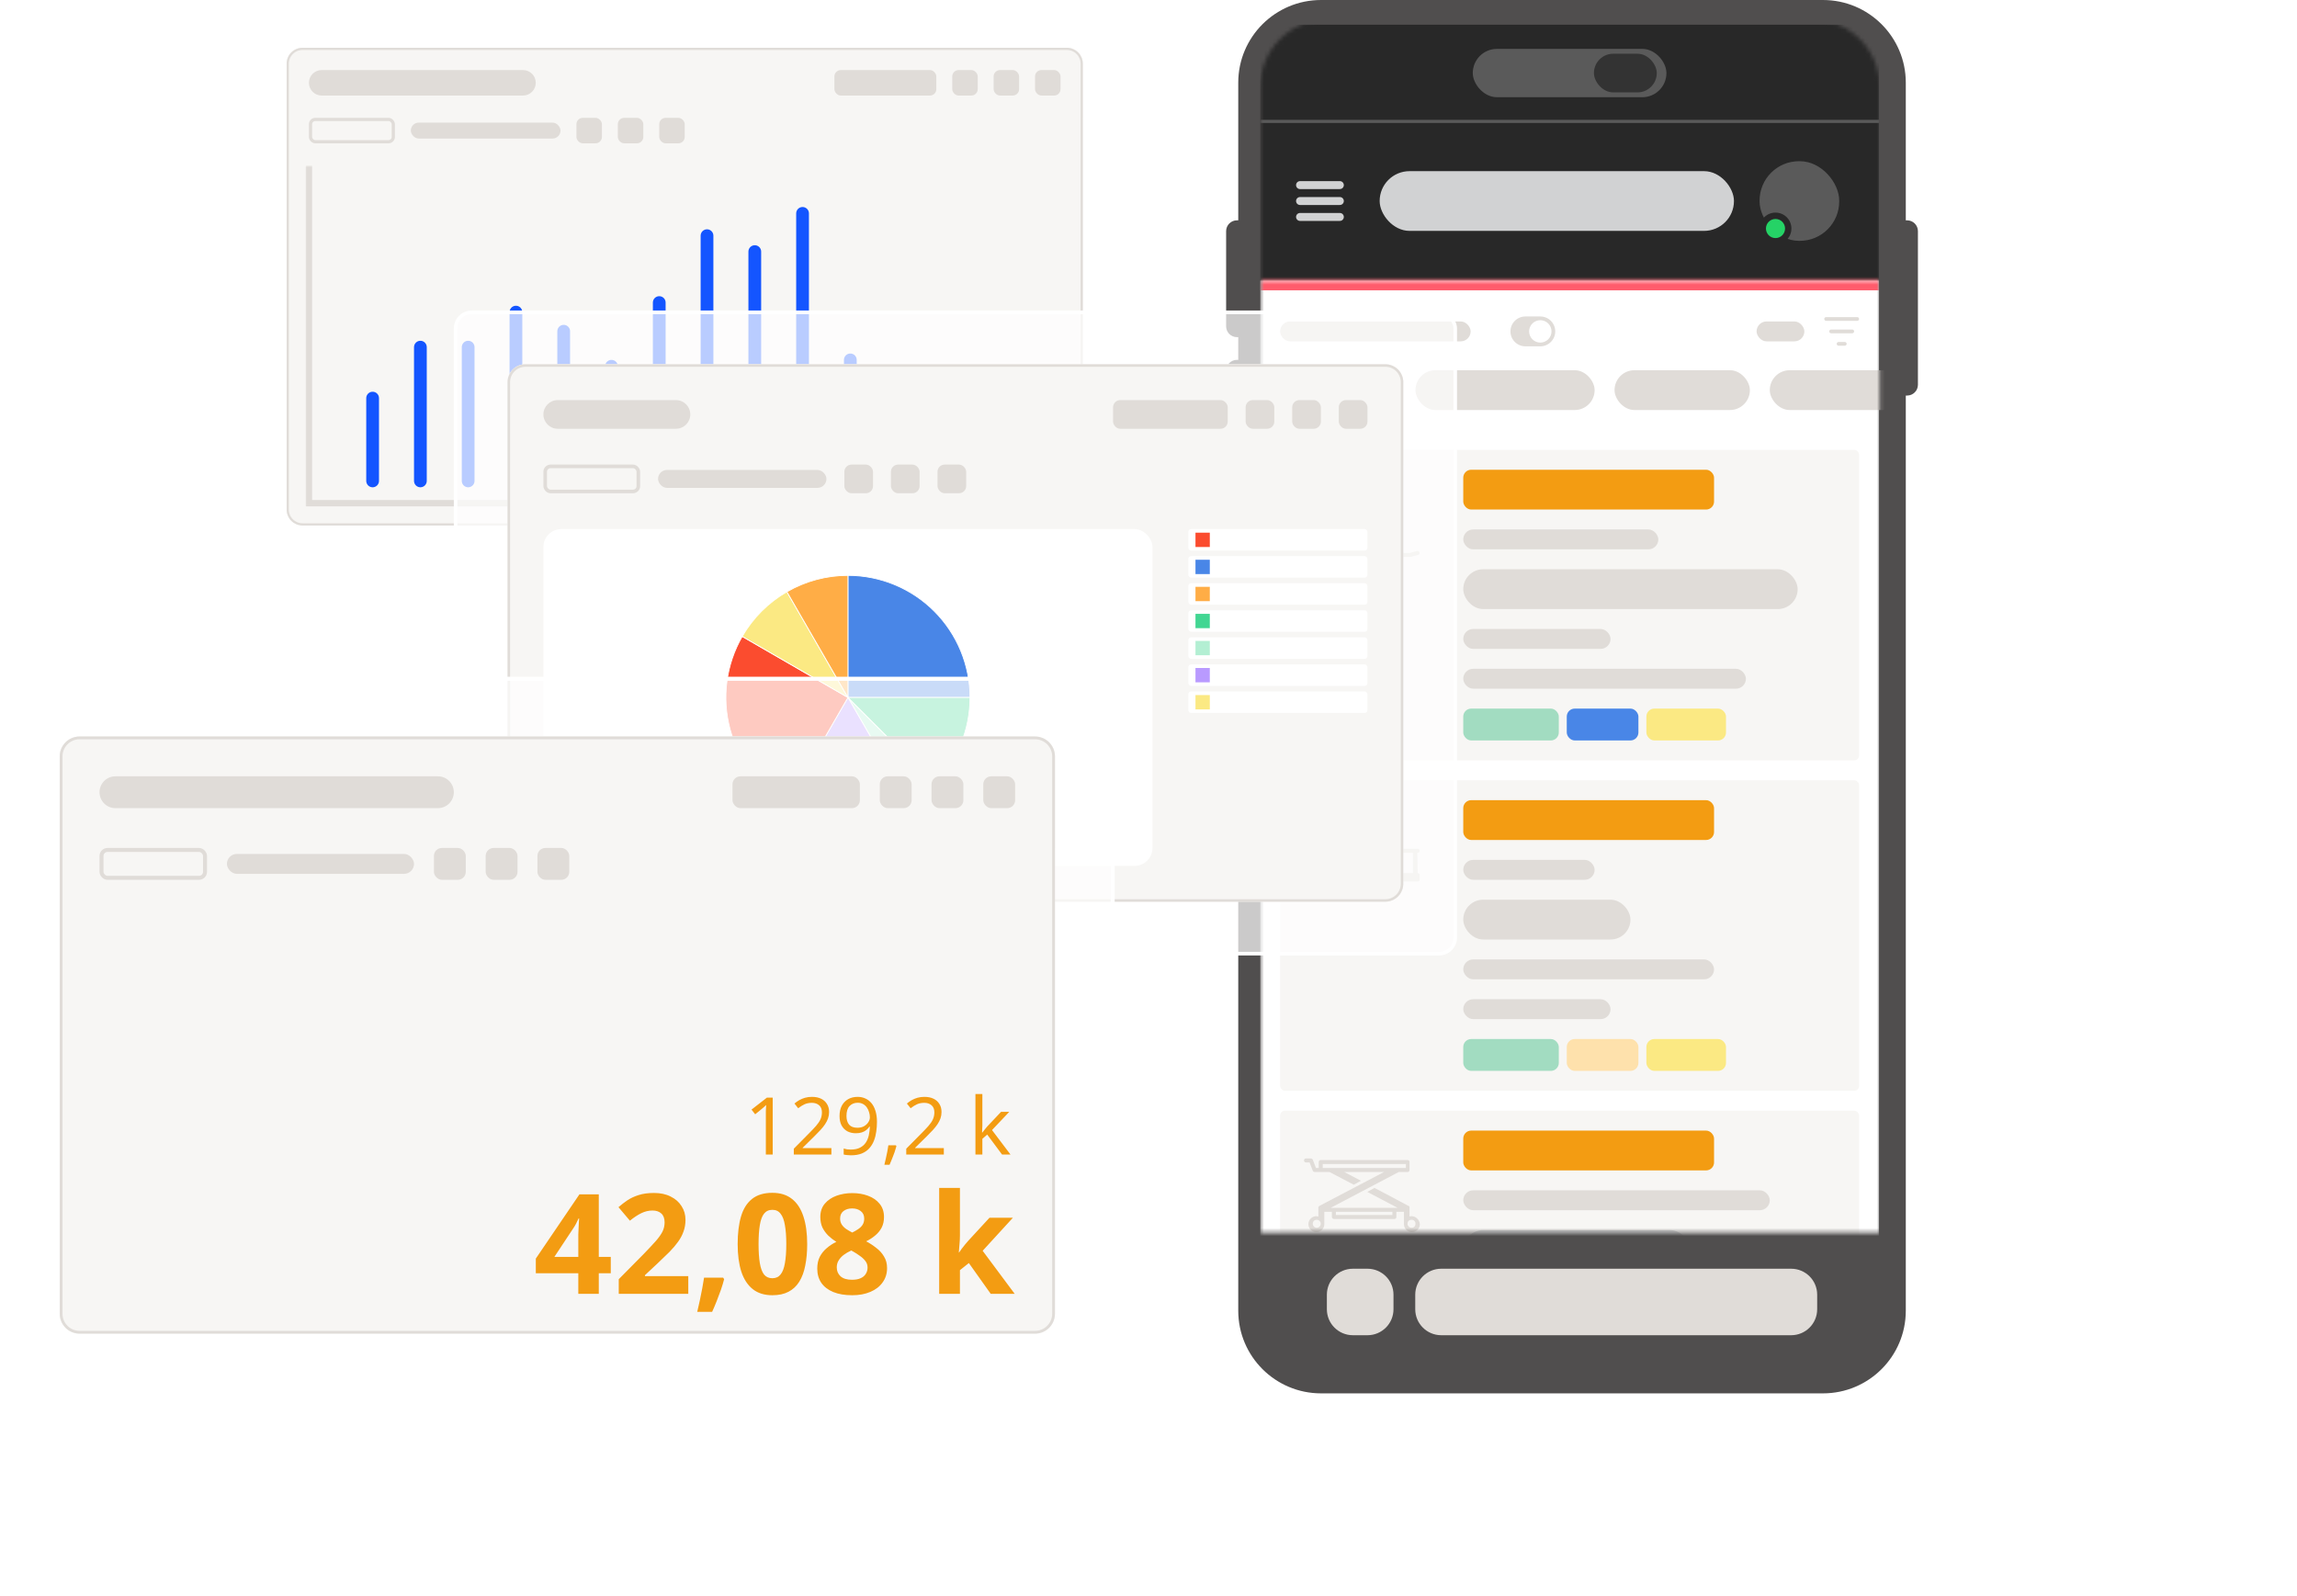 <svg width="577" height="401" viewBox="0 0 577 401" fill="none" xmlns="http://www.w3.org/2000/svg">
<g clip-path="url(#clip0_2095_13153)">
<path d="M479.061 55.345H478.73V20.762C478.73 9.295 469.418 0 457.93 0H331.847C320.359 0 311.046 9.295 311.046 20.762V55.345H310.716C309.216 55.345 308 56.558 308 58.055V81.977C308 83.474 309.216 84.688 310.716 84.688H311.046V90.393H310.716C309.216 90.393 308 91.607 308 93.104V117.026C308 118.523 309.216 119.737 310.716 119.737H311.046V329.238C311.046 340.704 320.359 350 331.847 350H457.929C469.418 350 478.73 340.704 478.73 329.238V99.36H479.06C480.56 99.36 481.776 98.146 481.776 96.649V58.055C481.776 56.558 480.56 55.345 479.06 55.345L479.061 55.345Z" fill="#504E4E"/>
<path d="M343.508 318.691H339.84C336.232 318.691 333.307 321.611 333.307 325.212V328.874C333.307 332.475 336.232 335.395 339.84 335.395H343.508C347.117 335.395 350.041 332.475 350.041 328.874V325.212C350.041 321.611 347.117 318.691 343.508 318.691Z" fill="#E0DCD8"/>
<path d="M449.936 318.691H362.039C358.431 318.691 355.506 321.611 355.506 325.212V328.874C355.506 332.475 358.431 335.395 362.039 335.395H449.936C453.544 335.395 456.469 332.475 456.469 328.874V325.212C456.469 321.611 453.544 318.691 449.936 318.691Z" fill="#E0DCD8"/>
<mask id="mask0_2095_13153" style="mask-type:alpha" maskUnits="userSpaceOnUse" x="316" y="4" width="157" height="306">
<path fill-rule="evenodd" clip-rule="evenodd" d="M333.461 4.895H455.25C464.581 4.895 472.145 12.444 472.145 21.758V309.615H316.566V21.758C316.566 12.444 324.13 4.895 333.461 4.895Z" fill="white"/>
</mask>
<g mask="url(#mask0_2095_13153)">
<rect width="155.434" height="336.971" transform="translate(316.566 6.207)" fill="#282828"/>
<rect x="369.959" y="12.279" width="48.647" height="12.143" rx="6.072" fill="#5A5A5A"/>
<rect x="400.391" y="13.494" width="15.786" height="9.715" rx="4.857" fill="#333333"/>
<mask id="path-7-outside-1_2095_13153" maskUnits="userSpaceOnUse" x="316.566" y="29.494" width="156" height="42" fill="black">
<rect fill="white" x="316.566" y="29.494" width="156" height="42"/>
<path d="M316.566 30.494H472V70.494H316.566V30.494Z"/>
</mask>
<path d="M316.566 30.89H472V30.099H316.566V30.89ZM472 70.099H316.566V70.89H472V70.099Z" fill="#5A5A5A" mask="url(#path-7-outside-1_2095_13153)"/>
<path d="M326.566 46.494H336.566" stroke="#D1D2D3" stroke-width="2" stroke-linecap="round"/>
<path d="M326.566 50.494H336.566" stroke="#D1D2D3" stroke-width="2" stroke-linecap="round"/>
<path d="M326.566 54.494H336.566" stroke="#D1D2D3" stroke-width="2" stroke-linecap="round"/>
<rect x="346.566" y="42.994" width="89" height="15" rx="7.5" fill="#D1D2D3"/>
<rect x="442.198" y="40.692" width="19.605" height="19.605" rx="9.69" fill="#5A5A5A"/>
<rect x="442.198" y="40.692" width="19.605" height="19.605" rx="9.69" stroke="#5A5A5A" stroke-width="0.396"/>
<circle cx="446" cy="57.402" r="4" fill="#282828"/>
<circle cx="2.4" cy="2.4" r="2.4" transform="matrix(1 0 0 -1 443.6 59.803)" fill="#25D366"/>
<mask id="path-16-inside-2_2095_13153" fill="white">
<path d="M316.566 70.494H472V343.178H316.566V70.494Z"/>
</mask>
<path d="M316.566 70.494H472V343.178H316.566V70.494Z" fill="white"/>
<path d="M316.566 72.923H472V68.066H316.566V72.923Z" fill="#FF5C6C" mask="url(#path-16-inside-2_2095_13153)"/>
<rect x="321.566" y="80.744" width="47.856" height="5" rx="2.5" fill="#E0DCD8"/>
<g clip-path="url(#clip1_2095_13153)">
<path d="M383.172 79.494C381.102 79.494 379.422 81.174 379.422 83.244C379.422 85.314 381.102 86.994 383.172 86.994H386.922C388.992 86.994 390.672 85.314 390.672 83.244C390.672 81.174 388.992 79.494 386.922 79.494H383.172ZM386.922 80.432C387.668 80.432 388.383 80.728 388.911 81.255C389.438 81.783 389.734 82.498 389.734 83.244C389.734 83.99 389.438 84.705 388.911 85.233C388.383 85.76 387.668 86.057 386.922 86.057C386.176 86.057 385.461 85.76 384.933 85.233C384.406 84.705 384.109 83.99 384.109 83.244C384.109 82.498 384.406 81.783 384.933 81.255C385.461 80.728 386.176 80.432 386.922 80.432Z" fill="#E0DCD8"/>
</g>
<rect x="441.25" y="80.744" width="12" height="5" rx="2.5" fill="#E0DCD8"/>
<g clip-path="url(#clip2_2095_13153)">
<path d="M458.25 80.119C458.25 79.859 458.459 79.65 458.719 79.65H466.531C466.791 79.65 467 79.859 467 80.119C467 80.379 466.791 80.588 466.531 80.588H458.719C458.459 80.588 458.25 80.379 458.25 80.119ZM459.5 83.244C459.5 82.984 459.709 82.775 459.969 82.775H465.281C465.541 82.775 465.75 82.984 465.75 83.244C465.75 83.504 465.541 83.713 465.281 83.713H459.969C459.709 83.713 459.5 83.504 459.5 83.244ZM463.875 86.369C463.875 86.629 463.666 86.838 463.406 86.838H461.844C461.584 86.838 461.375 86.629 461.375 86.369C461.375 86.109 461.584 85.9 461.844 85.9H463.406C463.666 85.9 463.875 86.109 463.875 86.369Z" fill="#E0DCD8"/>
</g>
<rect x="321.566" y="92.994" width="29" height="10" rx="5" fill="#E0DCD8"/>
<rect x="355.566" y="92.994" width="45" height="10" rx="5" fill="#E0DCD8"/>
<rect x="405.566" y="92.994" width="34" height="10" rx="5" fill="#E0DCD8"/>
<rect x="444.566" y="92.994" width="34" height="10" rx="5" fill="#E0DCD8"/>
<g clip-path="url(#clip3_2095_13153)">
<rect x="321.566" y="112.994" width="145.434" height="78" rx="1.214" fill="#F7F6F4"/>
<path d="M332.366 138.994C332.181 138.994 332.003 139.068 331.871 139.199C331.74 139.33 331.666 139.508 331.666 139.694C331.666 139.88 331.74 140.058 331.871 140.189C332.003 140.32 332.181 140.394 332.366 140.394C332.552 140.394 332.73 140.32 332.861 140.189C332.993 140.058 333.066 139.88 333.066 139.694C333.066 139.508 332.993 139.33 332.861 139.199C332.73 139.068 332.552 138.994 332.366 138.994ZM344.066 138.494C343.881 138.494 343.703 138.568 343.571 138.699C343.44 138.83 343.366 139.008 343.366 139.194C343.366 139.38 343.44 139.558 343.571 139.689C343.703 139.82 343.881 139.894 344.066 139.894C344.252 139.894 344.43 139.82 344.561 139.689C344.693 139.558 344.766 139.38 344.766 139.194C344.766 139.008 344.693 138.83 344.561 138.699C344.43 138.568 344.252 138.494 344.066 138.494ZM356.566 138.794C356.466 138.494 356.266 138.394 355.966 138.394L354.166 138.894H348.066V133.194V126.794C348.066 126.494 347.866 126.294 347.566 126.294H345.666H344.066C343.766 126.294 343.566 126.494 343.566 126.794V129.994C343.566 130.294 343.766 130.494 344.066 130.494H345.266V134.994C344.866 134.894 344.466 134.794 344.066 134.794C343.966 134.794 343.966 134.794 343.866 134.794L343.466 133.294L341.866 127.294C341.666 126.594 340.866 125.994 340.166 125.994H331.666C331.366 125.994 331.166 126.194 331.166 126.494C331.166 126.794 331.366 126.994 331.666 126.994H332.066L331.866 127.794C331.666 128.694 331.566 130.294 331.566 131.394V133.694H331.066C329.166 133.694 327.566 135.094 327.566 136.794V139.394C327.566 139.694 327.766 139.894 328.066 139.894H329.566C329.666 141.294 330.866 142.394 332.366 142.394C333.866 142.394 334.966 141.294 335.166 139.894H336.966H340.266H340.966C341.366 141.294 342.566 142.394 344.166 142.394C345.766 142.394 347.066 141.294 347.366 139.894H347.666H354.266H354.366L356.166 139.394C356.466 139.394 356.666 139.094 356.566 138.794ZM337.166 138.994L336.566 137.994H337.866H339.866C339.766 138.294 339.666 138.694 339.666 138.994H337.166ZM344.566 129.494V127.294H345.266V129.494H344.566ZM332.566 131.394C332.566 130.294 332.666 128.794 332.866 127.994L333.066 126.894H340.066C340.366 126.894 340.766 127.194 340.866 127.494L342.066 131.894L341.466 132.094L341.366 131.694H341.466C341.766 131.594 341.866 131.394 341.866 131.094C341.766 130.794 341.566 130.694 341.266 130.694L340.166 130.994C339.866 131.094 339.766 131.294 339.766 131.594C339.866 131.794 340.066 131.994 340.266 131.994H340.366H340.466L340.566 132.394L339.966 132.594C339.866 132.594 339.766 132.694 339.666 132.794C339.566 132.894 339.566 133.094 339.666 133.194L339.966 134.294C339.966 134.394 340.066 134.394 340.066 134.394L340.166 134.494L341.966 135.294C341.366 135.694 340.766 136.194 340.366 136.794H338.466V134.194C338.466 133.894 338.266 133.694 337.966 133.694C336.866 133.694 336.766 133.194 336.666 132.394C336.566 131.894 336.466 131.394 336.066 130.994C335.866 130.794 335.566 130.794 335.366 130.994C335.166 131.194 335.166 131.494 335.366 131.694C335.466 131.794 335.566 132.194 335.566 132.494C335.566 132.794 335.666 133.194 335.866 133.594H334.066H332.566V131.394ZM332.366 141.494C331.366 141.494 330.566 140.694 330.566 139.694C330.566 138.694 331.366 137.894 332.366 137.894C333.366 137.894 334.166 138.694 334.166 139.694C334.166 140.694 333.366 141.494 332.366 141.494ZM334.966 138.994C334.666 137.794 333.566 136.994 332.266 136.994C330.966 136.994 329.966 137.894 329.566 138.994H328.566V136.894C328.566 135.694 329.666 134.794 331.066 134.794H333.766L336.066 139.094H334.966V138.994ZM344.066 141.494C342.866 141.494 341.866 140.594 341.766 139.394V139.294V139.194C341.766 137.894 342.766 136.894 344.066 136.894C344.166 136.894 344.366 136.894 344.466 136.894C344.566 136.894 344.566 136.894 344.666 136.894C344.766 136.894 344.766 136.894 344.866 136.994C344.966 136.994 345.066 137.094 345.066 137.094H345.166C345.266 137.094 345.366 137.194 345.466 137.294C346.066 137.694 346.366 138.394 346.366 139.094C346.366 140.494 345.366 141.494 344.066 141.494ZM331.166 135.294C330.966 135.094 330.666 135.094 330.466 135.294C330.266 135.494 330.266 135.794 330.466 135.994L331.066 136.594C331.166 136.694 331.266 136.694 331.466 136.694C331.666 136.694 331.766 136.694 331.866 136.594C332.066 136.394 332.066 136.094 331.866 135.894L331.166 135.294ZM332.766 135.294C332.566 135.094 332.266 135.094 332.066 135.294C331.866 135.494 331.866 135.794 332.066 135.994L332.666 136.594C332.766 136.694 332.866 136.694 333.066 136.694C333.266 136.694 333.366 136.694 333.466 136.594C333.666 136.394 333.666 136.094 333.466 135.894L332.766 135.294Z" fill="#E0DCD8"/>
<rect x="367.566" y="117.994" width="63" height="10" rx="2" fill="#F39C12"/>
<rect x="367.566" y="132.994" width="49" height="5" rx="2.5" fill="#E0DCD8"/>
<rect x="367.566" y="142.994" width="84" height="10" rx="5" fill="#E0DCD8"/>
<rect x="367.566" y="157.994" width="37" height="5" rx="2.5" fill="#E0DCD8"/>
<rect x="367.566" y="167.994" width="71" height="5" rx="2.5" fill="#E0DCD8"/>
<rect x="367.566" y="177.994" width="24" height="8" rx="2" fill="#A2DCC1"/>
<rect x="393.566" y="177.994" width="18" height="8" rx="2" fill="#4986E7"/>
<rect x="413.566" y="177.994" width="20" height="8" rx="2" fill="#FBE983"/>
<rect x="321.566" y="195.994" width="145.434" height="78" rx="1.214" fill="#F7F6F4"/>
<path d="M356.116 219.313L356.016 214.213H356.116C356.416 214.213 356.616 214.013 356.616 213.713C356.616 213.413 356.416 213.213 356.116 213.213H352.116V212.313C352.116 212.013 351.916 211.813 351.616 211.813H349.816C349.516 211.813 349.316 212.013 349.316 212.313V215.113C349.316 215.413 349.516 215.613 349.816 215.613H350.216V218.213H348.716L346.316 209.713C346.216 209.213 345.616 208.913 345.116 209.013C345.016 209.013 345.016 209.013 344.916 209.113C344.816 209.213 344.716 209.213 344.716 209.313L343.016 210.713C342.916 210.713 342.816 210.613 342.716 210.613L328.716 209.513C328.316 209.513 327.916 209.713 327.716 210.013C327.516 210.313 327.516 210.713 327.716 211.013L329.516 214.313L328.116 216.613C328.016 216.813 328.016 217.013 328.116 217.113C328.216 217.213 328.416 217.313 328.516 217.313C328.516 217.313 328.516 217.313 328.616 217.313L334.316 216.713L336.316 216.813V217.413H334.416C334.316 217.413 334.216 217.413 334.216 217.513L330.216 219.613C329.016 219.713 328.016 220.713 328.016 221.913C328.016 223.213 329.016 224.213 330.316 224.213C331.616 224.213 332.616 223.213 332.616 221.913V221.813L334.416 221.313L337.516 222.313C337.616 222.313 337.616 222.313 337.716 222.313H338.416C338.616 223.313 339.616 224.113 340.716 224.113C342.016 224.113 343.016 223.113 343.016 221.813C343.016 220.713 342.216 219.813 341.216 219.513V217.813C341.216 217.513 341.016 217.313 340.716 217.313H339.216V216.913L340.116 217.013C340.316 217.013 340.416 216.913 340.516 216.813L342.216 213.913C342.316 213.713 342.316 213.613 342.216 213.413C342.116 213.213 341.916 213.113 341.816 213.113H334.216H333.716L335.816 212.013L342.516 212.513C342.916 212.513 343.216 212.313 343.416 212.113L345.016 212.213L347.616 221.913C347.716 222.313 348.116 222.613 348.616 222.613C348.716 222.613 348.816 222.613 348.916 222.613C349.416 222.513 349.716 222.013 349.616 221.413H350.716H356.116C356.416 221.413 356.616 221.213 356.616 220.913V219.713C356.616 219.513 356.316 219.313 356.116 219.313ZM330.416 223.213C329.716 223.213 329.116 222.613 329.116 221.913C329.116 221.213 329.616 220.613 330.416 220.613C330.616 220.613 330.716 220.613 330.916 220.713C331.016 220.713 331.016 220.813 331.116 220.813C331.216 220.813 331.316 220.913 331.316 221.013C331.416 221.013 331.416 221.113 331.416 221.213C331.516 221.313 331.516 221.313 331.516 221.413C331.516 221.513 331.616 221.513 331.616 221.613C331.616 221.713 331.716 221.913 331.716 222.013C331.716 222.613 331.116 223.213 330.416 223.213ZM339.516 221.913C339.516 221.569 339.653 221.238 339.897 220.994C340.141 220.75 340.472 220.613 340.816 220.613C341.161 220.613 341.492 220.75 341.736 220.994C341.979 221.238 342.116 221.569 342.116 221.913C342.116 222.258 341.979 222.589 341.736 222.833C341.492 223.076 341.161 223.213 340.816 223.213C340.472 223.213 340.141 223.076 339.897 222.833C339.653 222.589 339.516 222.258 339.516 221.913ZM340.216 219.613H337.716C337.416 219.613 337.216 219.813 337.216 220.113V221.213L334.716 220.313C334.616 220.313 334.516 220.313 334.416 220.313L332.516 220.813C332.416 220.613 332.316 220.513 332.216 220.413C332.216 220.413 332.216 220.413 332.116 220.313C332.016 220.213 331.816 220.013 331.716 219.913L334.616 218.413H340.316V219.613H340.216ZM351.516 215.613C351.816 215.613 352.016 215.413 352.016 215.113V214.213H354.916V219.313H351.116V215.613H351.516ZM350.116 219.113V219.713V220.413H349.316L348.916 219.013H350.116V219.113ZM339.916 216.113L334.716 215.813V214.213H341.016L339.916 216.113ZM331.316 213.313L330.316 211.713L333.916 212.013L331.316 213.313ZM343.916 211.213L344.616 210.713L344.816 211.313L343.916 211.213Z" fill="#E0DCD8"/>
<rect x="367.566" y="200.994" width="63" height="10" rx="2" fill="#F39C12"/>
<rect x="367.566" y="215.994" width="33" height="5" rx="2.5" fill="#E0DCD8"/>
<rect x="367.566" y="225.994" width="42" height="10" rx="5" fill="#E0DCD8"/>
<rect x="367.566" y="240.994" width="63" height="5" rx="2.5" fill="#E0DCD8"/>
<rect x="367.566" y="250.994" width="37" height="5" rx="2.5" fill="#E0DCD8"/>
<rect x="367.566" y="260.994" width="24" height="8" rx="2" fill="#A2DCC1"/>
<rect x="393.566" y="260.994" width="18" height="8" rx="2" fill="#FEE1AC"/>
<rect x="413.566" y="260.994" width="20" height="8" rx="2" fill="#FBE983"/>
<rect x="321.566" y="278.994" width="145.434" height="78" rx="1.214" fill="#F7F6F4"/>
<path d="M354.566 305.494C354.366 305.494 354.266 305.494 354.066 305.594V303.894V303.294C354.066 303.094 353.966 302.894 353.766 302.894L349.266 300.494L345.266 298.394L343.466 299.394L351.066 303.394H350.266H335.066H334.266L351.366 294.394H353.566C353.866 294.394 354.066 294.194 354.066 293.894V292.694V291.894C354.066 291.594 353.866 291.394 353.566 291.394H331.766C331.466 291.394 331.266 291.594 331.266 291.894V292.694V293.394H330.566L329.766 291.294C329.666 291.094 329.466 290.994 329.266 290.994H328.066C327.766 290.994 327.566 291.194 327.566 291.494C327.566 291.794 327.766 291.994 328.066 291.994H328.966L329.766 294.094C329.866 294.294 330.066 294.394 330.266 294.394H331.766H333.966L340.066 297.594L341.866 296.594L337.666 294.394H347.666L331.466 302.894C331.266 302.994 331.166 303.194 331.166 303.294V303.894V305.594C330.966 305.594 330.866 305.494 330.666 305.494C329.566 305.494 328.666 306.394 328.666 307.494C328.666 308.594 329.566 309.494 330.666 309.494C331.766 309.494 332.666 308.594 332.666 307.494V304.394H334.566V305.694C334.566 305.894 334.766 306.194 335.066 306.194H350.266C350.566 306.194 350.766 305.994 350.766 305.694V304.394H352.666V307.494C352.666 308.594 353.566 309.494 354.666 309.494C355.766 309.494 356.666 308.594 356.666 307.494C356.566 306.394 355.666 305.494 354.566 305.494ZM332.266 292.694V292.394H353.166V292.694V293.394H332.266V292.694ZM330.766 308.394C330.266 308.394 329.766 307.994 329.766 307.394C329.766 306.794 330.166 306.394 330.766 306.394C331.266 306.394 331.766 306.794 331.766 307.394C331.766 307.994 331.266 308.394 330.766 308.394ZM349.766 305.194H335.566V304.394H349.766V305.194ZM354.566 308.394C354.066 308.394 353.566 307.994 353.566 307.394C353.566 306.794 353.966 306.394 354.566 306.394C355.166 306.394 355.566 306.794 355.566 307.394C355.566 307.994 355.166 308.394 354.566 308.394Z" fill="#E0DCD8"/>
<rect x="367.566" y="283.994" width="63" height="10" rx="2" fill="#F39C12"/>
<rect x="367.566" y="298.994" width="77" height="5" rx="2.5" fill="#E0DCD8"/>
<rect x="367.566" y="308.994" width="57" height="10" rx="5" fill="#D1D2D3"/>
</g>
</g>
</g>
<rect x="60.4" y="0.4" width="223.2" height="143.2" rx="3.6" fill="white" fill-opacity="0.7"/>
<rect x="60.4" y="0.4" width="223.2" height="143.2" rx="3.6" stroke="white" stroke-width="0.8"/>
<g filter="url(#filter0_d_2095_13153)">
<g clip-path="url(#clip4_2095_13153)">
<path d="M72 16C72 13.791 73.791 12 76 12H268C270.209 12 272 13.791 272 16V128C272 130.209 270.209 132 268 132H76C73.791 132 72 130.209 72 128V16Z" fill="#F7F6F4"/>
<rect width="200" height="17.6" transform="translate(72 12)" fill="#F7F6F4"/>
<path d="M77.6 20.8C77.6 19.032 79.032 17.6 80.8 17.6H131.383C133.15 17.6 134.583 19.032 134.583 20.8C134.583 22.567 133.15 24 131.383 24H80.8C79.032 24 77.6 22.567 77.6 20.8Z" fill="#E0DCD8"/>
<rect x="209.6" y="17.6" width="25.6" height="6.4" rx="1.6" fill="#E0DCD8"/>
<rect x="239.201" y="17.6" width="6.4" height="6.4" rx="1.6" fill="#E0DCD8"/>
<rect x="249.6" y="17.6" width="6.4" height="6.4" rx="1.6" fill="#E0DCD8"/>
<rect x="260" y="17.6" width="6.4" height="6.4" rx="1.6" fill="#E0DCD8"/>
<rect x="78" y="30" width="20.8" height="5.6" rx="1.2" stroke="#E0DCD8" stroke-width="0.8"/>
<rect x="103.199" y="30.799" width="37.6" height="4" rx="2" fill="#E0DCD8"/>
<rect x="144.799" y="29.6" width="6.4" height="6.4" rx="1.6" fill="#E0DCD8"/>
<rect x="155.199" y="29.6" width="6.4" height="6.4" rx="1.6" fill="#E0DCD8"/>
<rect x="165.6" y="29.6" width="6.4" height="6.4" rx="1.6" fill="#E0DCD8"/>
<mask id="path-64-outside-3_2095_13153" maskUnits="userSpaceOnUse" x="76.6" y="41.6" width="190" height="86" fill="black">
<rect fill="white" x="76.6" y="41.6" width="190" height="86"/>
<path d="M77.6 41.6H266.4V126.4H77.6V41.6Z"/>
</mask>
<path d="M77.6 126.4H76.8V127.2H77.6V126.4ZM266.4 125.6H77.6V127.2H266.4V125.6ZM78.4 126.4V41.6H76.8V126.4H78.4Z" fill="#E0DCD8" mask="url(#path-64-outside-3_2095_13153)"/>
<path d="M93.6 100L93.6 120.8" stroke="#1455FF" stroke-width="3.2" stroke-linecap="round"/>
<path d="M105.6 87.199L105.6 120.799" stroke="#1455FF" stroke-width="3.2" stroke-linecap="round"/>
<path d="M117.6 87.199L117.6 120.799" stroke="#1455FF" stroke-width="3.2" stroke-linecap="round"/>
<path d="M129.6 78.4L129.6 120.8" stroke="#1455FF" stroke-width="3.2" stroke-linecap="round"/>
<path d="M141.6 83.199L141.6 120.799" stroke="#1455FF" stroke-width="3.2" stroke-linecap="round"/>
<path d="M153.6 92L153.6 120.8" stroke="#1455FF" stroke-width="3.2" stroke-linecap="round"/>
<path d="M165.6 76L165.6 120.8" stroke="#1455FF" stroke-width="3.2" stroke-linecap="round"/>
<path d="M177.6 59.199L177.6 120.799" stroke="#1455FF" stroke-width="3.2" stroke-linecap="round"/>
<path d="M189.6 63.199L189.6 120.799" stroke="#1455FF" stroke-width="3.2" stroke-linecap="round"/>
<path d="M201.6 53.6L201.6 120.8" stroke="#1455FF" stroke-width="3.2" stroke-linecap="round"/>
<path d="M213.6 90.4L213.6 120.8" stroke="#1455FF" stroke-width="3.2" stroke-linecap="round"/>
</g>
<path d="M72.28 16C72.28 13.945 73.945 12.28 76 12.28H268C270.055 12.28 271.72 13.945 271.72 16V128C271.72 130.055 270.055 131.72 268 131.72H76C73.945 131.72 72.28 130.055 72.28 128V16Z" stroke="#E0DCD8" stroke-width="0.559"/>
</g>
<rect x="114.45" y="78.45" width="251.1" height="161.1" rx="4.05" fill="white" fill-opacity="0.7"/>
<rect x="114.45" y="78.45" width="251.1" height="161.1" rx="4.05" stroke="white" stroke-width="0.9"/>
<g filter="url(#filter1_d_2095_13153)">
<g clip-path="url(#clip5_2095_13153)">
<path d="M127.5 96C127.5 93.515 129.515 91.5 132 91.5H348C350.485 91.5 352.5 93.515 352.5 96V222C352.5 224.485 350.485 226.5 348 226.5H132C129.515 226.5 127.5 224.485 127.5 222V96Z" fill="#F7F6F4"/>
<rect width="225" height="25.2" transform="translate(127.5 91.5)" fill="#F7F6F4"/>
<path d="M136.5 104.1C136.5 102.112 138.112 100.5 140.1 100.5H169.8C171.788 100.5 173.4 102.112 173.4 104.1C173.4 106.088 171.788 107.7 169.8 107.7H140.1C138.112 107.7 136.5 106.088 136.5 104.1Z" fill="#E0DCD8"/>
<rect x="279.6" y="100.5" width="28.8" height="7.2" rx="1.8" fill="#E0DCD8"/>
<rect x="312.9" y="100.5" width="7.2" height="7.2" rx="1.8" fill="#E0DCD8"/>
<rect x="324.6" y="100.5" width="7.2" height="7.2" rx="1.8" fill="#E0DCD8"/>
<rect x="336.301" y="100.5" width="7.2" height="7.2" rx="1.8" fill="#E0DCD8"/>
<rect x="136.95" y="117.149" width="23.4" height="6.3" rx="1.35" stroke="#E0DCD8" stroke-width="0.9"/>
<rect x="165.301" y="118.049" width="42.3" height="4.5" rx="2.25" fill="#E0DCD8"/>
<rect x="212.1" y="116.699" width="7.2" height="7.2" rx="1.8" fill="#E0DCD8"/>
<rect x="223.801" y="116.699" width="7.2" height="7.2" rx="1.8" fill="#E0DCD8"/>
<rect x="235.5" y="116.699" width="7.2" height="7.2" rx="1.8" fill="#E0DCD8"/>
<rect x="136.5" y="132.9" width="153" height="84.6" rx="4.5" fill="white"/>
<path d="M213.001 144.537C217.028 144.537 221.015 145.33 224.735 146.871C228.455 148.412 231.836 150.671 234.683 153.518C237.53 156.365 239.789 159.746 241.33 163.466C242.871 167.186 243.664 171.173 243.664 175.2L213.001 175.2V144.537Z" fill="#4986E7" stroke="white" stroke-width="0.204"/>
<path d="M234.683 196.882C232.788 198.777 230.653 200.415 228.332 201.755L213.001 175.2L234.683 196.882Z" fill="#B3EFD3" stroke="white" stroke-width="0.204"/>
<path d="M228.332 201.755C223.671 204.446 218.383 205.863 213.001 205.863C207.618 205.863 202.331 204.446 197.669 201.755L213.001 175.2L228.332 201.755Z" fill="#B99AFF" stroke="white" stroke-width="0.204"/>
<path d="M197.669 201.755C194.182 199.742 191.126 197.061 188.674 193.867C186.223 190.672 184.425 187.026 183.383 183.136C182.341 179.247 182.075 175.19 182.6 171.198C183.126 167.206 184.433 163.356 186.446 159.869L213.001 175.2L197.669 201.755Z" fill="#FB4C2F" stroke="white" stroke-width="0.204"/>
<path d="M186.446 159.869C189.137 155.207 193.008 151.336 197.669 148.645L213.001 175.2L186.446 159.869Z" fill="#FBE983" stroke="white" stroke-width="0.204"/>
<path d="M197.669 148.645C202.331 145.954 207.618 144.537 213.001 144.537V175.2L197.669 148.645Z" fill="#FFAD46" stroke="white" stroke-width="0.204"/>
<path d="M243.664 175.2C243.664 179.227 242.871 183.214 241.33 186.934C239.789 190.655 237.53 194.035 234.683 196.882L213.001 175.2H243.664Z" fill="#42D692" stroke="white" stroke-width="0.204"/>
<g clip-path="url(#clip6_2095_13153)">
<rect x="298.5" y="132.9" width="45" height="5.4" rx="0.699" fill="white"/>
<rect width="3.6" height="3.6" transform="translate(300.301 133.801)" fill="#FB4C2F"/>
<rect x="298.5" y="139.699" width="45" height="5.4" rx="0.699" fill="white"/>
<rect width="3.6" height="3.6" transform="translate(300.301 140.6)" fill="#4986E7"/>
<rect x="298.5" y="146.498" width="45" height="5.4" rx="0.699" fill="white"/>
<rect width="3.6" height="3.6" transform="translate(300.301 147.398)" fill="#FFAD46"/>
<rect x="298.5" y="153.297" width="45" height="5.4" rx="0.699" fill="white"/>
<rect width="3.6" height="3.6" transform="translate(300.301 154.197)" fill="#42D692"/>
<rect x="298.5" y="160.094" width="45" height="5.4" rx="0.699" fill="white"/>
<rect width="3.6" height="3.6" transform="translate(300.301 160.994)" fill="#B3EFD3"/>
<rect x="298.5" y="166.893" width="45" height="5.4" rx="0.699" fill="white"/>
<rect width="3.6" height="3.6" transform="translate(300.301 167.793)" fill="#B99AFF"/>
<rect x="298.5" y="173.691" width="45" height="5.4" rx="0.699" fill="white"/>
<rect width="3.6" height="3.6" transform="translate(300.301 174.592)" fill="#FBE983"/>
</g>
</g>
<path d="M127.815 96C127.815 93.689 129.688 91.815 132 91.815H348C350.312 91.815 352.185 93.689 352.185 96V222C352.185 224.312 350.312 226.185 348 226.185H132C129.688 226.185 127.815 224.312 127.815 222V96Z" stroke="#E0DCD8" stroke-width="0.629"/>
</g>
<rect x="0.5" y="170.5" width="279" height="179" rx="4.5" fill="white" fill-opacity="0.7"/>
<rect x="0.5" y="170.5" width="279" height="179" rx="4.5" stroke="white"/>
<g filter="url(#filter2_d_2095_13153)">
<g clip-path="url(#clip7_2095_13153)">
<path d="M15 190C15 187.239 17.239 185 20 185H260C262.761 185 265 187.239 265 190V330C265 332.761 262.761 335 260 335H20C17.239 335 15 332.761 15 330V190Z" fill="#F7F6F4"/>
<rect width="250" height="28" transform="translate(15 185)" fill="#F7F6F4"/>
<path d="M25 199C25 196.791 26.791 195 29 195H110C112.209 195 114 196.791 114 199C114 201.209 112.209 203 110 203H29C26.791 203 25 201.209 25 199Z" fill="#E0DCD8"/>
<rect x="184" y="195" width="32" height="8" rx="2" fill="#E0DCD8"/>
<rect x="221" y="195" width="8" height="8" rx="2" fill="#E0DCD8"/>
<rect x="234" y="195" width="8" height="8" rx="2" fill="#E0DCD8"/>
<rect x="247" y="195" width="8" height="8" rx="2" fill="#E0DCD8"/>
<rect x="25.5" y="213.5" width="26" height="7" rx="1.5" stroke="#E0DCD8"/>
<rect x="57" y="214.5" width="47" height="5" rx="2.5" fill="#E0DCD8"/>
<rect x="109" y="213" width="8" height="8" rx="2" fill="#E0DCD8"/>
<rect x="122" y="213" width="8" height="8" rx="2" fill="#E0DCD8"/>
<rect x="135" y="213" width="8" height="8" rx="2" fill="#E0DCD8"/>
<path d="M194.1 290H192.38V280.02C192.38 279.633 192.38 279.307 192.38 279.04C192.393 278.773 192.407 278.527 192.42 278.3C192.433 278.06 192.447 277.813 192.46 277.56C192.247 277.773 192.053 277.953 191.88 278.1C191.707 278.247 191.487 278.433 191.22 278.66L189.7 279.9L188.78 278.72L192.64 275.72H194.1V290ZM208.845 290H199.405V288.54L203.145 284.76C203.865 284.04 204.472 283.4 204.965 282.84C205.459 282.28 205.832 281.733 206.085 281.2C206.339 280.653 206.465 280.06 206.465 279.42C206.465 278.633 206.232 278.04 205.765 277.64C205.299 277.227 204.692 277.02 203.945 277.02C203.252 277.02 202.639 277.14 202.105 277.38C201.585 277.62 201.052 277.953 200.505 278.38L199.565 277.2C199.939 276.88 200.345 276.593 200.785 276.34C201.239 276.087 201.725 275.887 202.245 275.74C202.779 275.593 203.345 275.52 203.945 275.52C204.839 275.52 205.605 275.673 206.245 275.98C206.885 276.287 207.379 276.727 207.725 277.3C208.085 277.86 208.265 278.533 208.265 279.32C208.265 279.88 208.179 280.413 208.005 280.92C207.832 281.413 207.585 281.9 207.265 282.38C206.945 282.86 206.559 283.347 206.105 283.84C205.652 284.333 205.152 284.847 204.605 285.38L201.625 288.32V288.4H208.845V290ZM220.291 281.82C220.291 282.633 220.231 283.447 220.111 284.26C220.004 285.06 219.811 285.82 219.531 286.54C219.251 287.247 218.864 287.88 218.371 288.44C217.877 288.987 217.251 289.42 216.491 289.74C215.731 290.047 214.811 290.2 213.731 290.2C213.464 290.2 213.151 290.18 212.791 290.14C212.444 290.113 212.157 290.067 211.931 290V288.5C212.171 288.58 212.451 288.647 212.771 288.7C213.091 288.74 213.397 288.76 213.691 288.76C214.624 288.76 215.391 288.607 215.991 288.3C216.604 287.993 217.091 287.58 217.451 287.06C217.811 286.527 218.071 285.913 218.231 285.22C218.391 284.513 218.484 283.773 218.511 283H218.391C218.191 283.307 217.937 283.587 217.631 283.84C217.324 284.093 216.951 284.293 216.511 284.44C216.084 284.587 215.577 284.66 214.991 284.66C214.177 284.66 213.457 284.493 212.831 284.16C212.217 283.813 211.737 283.32 211.391 282.68C211.057 282.04 210.891 281.26 210.891 280.34C210.891 279.34 211.077 278.48 211.451 277.76C211.837 277.04 212.371 276.487 213.051 276.1C213.731 275.713 214.531 275.52 215.451 275.52C216.131 275.52 216.764 275.653 217.351 275.92C217.937 276.173 218.451 276.56 218.891 277.08C219.331 277.6 219.671 278.253 219.911 279.04C220.164 279.827 220.291 280.753 220.291 281.82ZM215.451 277C214.624 277 213.944 277.273 213.411 277.82C212.891 278.367 212.631 279.2 212.631 280.32C212.631 281.24 212.851 281.967 213.291 282.5C213.744 283.02 214.437 283.28 215.371 283.28C216.011 283.28 216.564 283.153 217.031 282.9C217.497 282.633 217.857 282.3 218.111 281.9C218.377 281.5 218.511 281.087 218.511 280.66C218.511 280.233 218.444 279.807 218.311 279.38C218.191 278.94 218.004 278.54 217.751 278.18C217.497 277.82 217.177 277.533 216.791 277.32C216.404 277.107 215.957 277 215.451 277ZM225.176 287.9C225.056 288.367 224.903 288.873 224.716 289.42C224.529 289.967 224.323 290.507 224.096 291.04C223.883 291.587 223.669 292.1 223.456 292.58H222.156C222.289 292.073 222.416 291.527 222.536 290.94C222.669 290.367 222.789 289.8 222.896 289.24C223.003 288.667 223.089 288.147 223.156 287.68H225.036L225.176 287.9ZM237.088 290H227.648V288.54L231.388 284.76C232.108 284.04 232.714 283.4 233.208 282.84C233.701 282.28 234.074 281.733 234.328 281.2C234.581 280.653 234.708 280.06 234.708 279.42C234.708 278.633 234.474 278.04 234.008 277.64C233.541 277.227 232.934 277.02 232.188 277.02C231.494 277.02 230.881 277.14 230.348 277.38C229.828 277.62 229.294 277.953 228.748 278.38L227.808 277.2C228.181 276.88 228.588 276.593 229.028 276.34C229.481 276.087 229.968 275.887 230.488 275.74C231.021 275.593 231.588 275.52 232.188 275.52C233.081 275.52 233.848 275.673 234.488 275.98C235.128 276.287 235.621 276.727 235.968 277.3C236.328 277.86 236.508 278.533 236.508 279.32C236.508 279.88 236.421 280.413 236.248 280.92C236.074 281.413 235.828 281.9 235.508 282.38C235.188 282.86 234.801 283.347 234.348 283.84C233.894 284.333 233.394 284.847 232.848 285.38L229.868 288.32V288.4H237.088V290ZM246.768 282.74C246.768 282.953 246.755 283.233 246.728 283.58C246.715 283.927 246.701 284.227 246.688 284.48H246.768C246.848 284.373 246.968 284.22 247.128 284.02C247.288 283.82 247.448 283.62 247.608 283.42C247.781 283.207 247.928 283.033 248.048 282.9L251.468 279.28H253.528L249.188 283.86L253.828 290H251.708L247.988 285L246.768 286.06V290H245.028V274.8H246.768V282.74Z" fill="#F39C12"/>
<path d="M153.425 319.82H150.415V325H145.27V319.82H134.595V316.145L145.55 300.01H150.415V315.725H153.425V319.82ZM145.27 311.49C145.27 311.093 145.27 310.627 145.27 310.09C145.293 309.53 145.317 308.982 145.34 308.445C145.363 307.885 145.387 307.395 145.41 306.975C145.433 306.532 145.457 306.228 145.48 306.065H145.34C145.13 306.532 144.908 306.987 144.675 307.43C144.442 307.873 144.162 308.328 143.835 308.795L139.25 315.725H145.27V311.49ZM172.894 325H155.429V321.325L161.694 314.99C162.954 313.683 163.969 312.598 164.739 311.735C165.509 310.848 166.069 310.055 166.419 309.355C166.769 308.632 166.944 307.862 166.944 307.045C166.944 306.042 166.664 305.295 166.104 304.805C165.568 304.315 164.833 304.07 163.899 304.07C162.943 304.07 162.009 304.292 161.099 304.735C160.189 305.178 159.233 305.808 158.229 306.625L155.359 303.23C156.083 302.6 156.841 302.017 157.634 301.48C158.451 300.943 159.384 300.512 160.434 300.185C161.508 299.835 162.791 299.66 164.284 299.66C165.918 299.66 167.318 299.963 168.484 300.57C169.674 301.153 170.584 301.958 171.214 302.985C171.868 303.988 172.194 305.132 172.194 306.415C172.194 307.465 172.031 308.433 171.704 309.32C171.401 310.207 170.946 311.07 170.339 311.91C169.756 312.727 169.033 313.578 168.169 314.465C167.306 315.328 166.326 316.273 165.229 317.3L162.009 320.31V320.555H172.894V325ZM181.899 321.325C181.689 322.142 181.42 323.028 181.094 323.985C180.767 324.918 180.417 325.852 180.044 326.785C179.67 327.742 179.285 328.652 178.889 329.515H175.144C175.377 328.582 175.599 327.602 175.809 326.575C176.019 325.572 176.217 324.58 176.404 323.6C176.59 322.62 176.742 321.733 176.859 320.94H181.654L181.899 321.325ZM202.764 312.505C202.764 314.512 202.601 316.308 202.274 317.895C201.971 319.482 201.469 320.835 200.769 321.955C200.092 323.052 199.194 323.892 198.074 324.475C196.977 325.058 195.624 325.35 194.014 325.35C192.007 325.35 190.362 324.837 189.079 323.81C187.796 322.783 186.839 321.313 186.209 319.4C185.602 317.487 185.299 315.188 185.299 312.505C185.299 309.798 185.579 307.488 186.139 305.575C186.699 303.662 187.621 302.192 188.904 301.165C190.187 300.138 191.891 299.625 194.014 299.625C196.021 299.625 197.666 300.138 198.949 301.165C200.232 302.168 201.189 303.638 201.819 305.575C202.449 307.488 202.764 309.798 202.764 312.505ZM190.549 312.505C190.549 314.395 190.654 315.982 190.864 317.265C191.074 318.525 191.424 319.482 191.914 320.135C192.427 320.765 193.127 321.08 194.014 321.08C194.901 321.08 195.589 320.765 196.079 320.135C196.592 319.505 196.954 318.56 197.164 317.3C197.397 316.017 197.514 314.418 197.514 312.505C197.514 310.592 197.397 309.005 197.164 307.745C196.954 306.462 196.592 305.505 196.079 304.875C195.589 304.222 194.901 303.895 194.014 303.895C193.127 303.895 192.427 304.222 191.914 304.875C191.424 305.505 191.074 306.462 190.864 307.745C190.654 309.005 190.549 310.592 190.549 312.505ZM214.078 299.695C215.525 299.695 216.843 299.917 218.033 300.36C219.247 300.803 220.215 301.468 220.938 302.355C221.685 303.242 222.058 304.362 222.058 305.715C222.058 306.718 221.86 307.605 221.463 308.375C221.067 309.122 220.53 309.775 219.853 310.335C219.2 310.895 218.442 311.385 217.578 311.805C218.465 312.272 219.305 312.82 220.098 313.45C220.915 314.057 221.568 314.78 222.058 315.62C222.572 316.437 222.828 317.405 222.828 318.525C222.828 319.902 222.455 321.103 221.708 322.13C220.985 323.157 219.958 323.95 218.628 324.51C217.322 325.07 215.805 325.35 214.078 325.35C212.212 325.35 210.625 325.082 209.318 324.545C208.012 324.008 207.008 323.238 206.308 322.235C205.632 321.232 205.293 320.042 205.293 318.665C205.293 317.522 205.503 316.53 205.923 315.69C206.367 314.85 206.95 314.127 207.673 313.52C208.397 312.89 209.202 312.365 210.088 311.945C209.342 311.478 208.665 310.953 208.058 310.37C207.452 309.763 206.962 309.087 206.588 308.34C206.238 307.57 206.063 306.683 206.063 305.68C206.063 304.35 206.437 303.242 207.183 302.355C207.93 301.468 208.91 300.803 210.123 300.36C211.36 299.917 212.678 299.695 214.078 299.695ZM210.193 318.35C210.193 319.26 210.508 320.007 211.138 320.59C211.792 321.173 212.748 321.465 214.008 321.465C214.895 321.465 215.618 321.337 216.178 321.08C216.762 320.823 217.193 320.462 217.473 319.995C217.777 319.528 217.928 318.992 217.928 318.385C217.928 317.755 217.742 317.207 217.368 316.74C216.995 316.25 216.528 315.818 215.968 315.445C215.432 315.048 214.872 314.687 214.288 314.36L213.833 314.115C213.11 314.442 212.468 314.815 211.908 315.235C211.372 315.655 210.952 316.122 210.648 316.635C210.345 317.125 210.193 317.697 210.193 318.35ZM214.043 303.545C213.18 303.545 212.457 303.767 211.873 304.21C211.313 304.653 211.033 305.283 211.033 306.1C211.033 306.66 211.173 307.162 211.453 307.605C211.733 308.025 212.107 308.398 212.573 308.725C213.04 309.028 213.542 309.32 214.078 309.6C214.615 309.343 215.105 309.063 215.548 308.76C216.015 308.457 216.388 308.095 216.668 307.675C216.948 307.232 217.088 306.707 217.088 306.1C217.088 305.283 216.797 304.653 216.213 304.21C215.653 303.767 214.93 303.545 214.043 303.545ZM241.134 310.3C241.134 311.023 241.099 311.747 241.029 312.47C240.983 313.17 240.924 313.882 240.854 314.605H240.924C241.158 314.278 241.391 313.952 241.624 313.625C241.881 313.298 242.138 312.972 242.394 312.645C242.651 312.318 242.919 312.003 243.199 311.7L248.554 305.89H254.434L246.839 314.185L254.889 325H248.869L243.374 317.265L241.134 319.05V325H235.919V298.4H241.134V310.3Z" fill="#F39C12"/>
</g>
<path d="M15.35 190C15.35 187.432 17.432 185.35 20 185.35H260C262.568 185.35 264.65 187.432 264.65 190V330C264.65 332.568 262.568 334.65 260 334.65H20C17.432 334.65 15.35 332.568 15.35 330V190Z" stroke="#E0DCD8" stroke-width="0.699"/>
</g>
<defs>
<filter id="filter0_d_2095_13153" x="64" y="4" width="216" height="136" filterUnits="userSpaceOnUse" color-interpolation-filters="sRGB">
<feFlood flood-opacity="0" result="BackgroundImageFix"/>
<feColorMatrix in="SourceAlpha" type="matrix" values="0 0 0 0 0 0 0 0 0 0 0 0 0 0 0 0 0 0 127 0" result="hardAlpha"/>
<feOffset/>
<feGaussianBlur stdDeviation="4"/>
<feComposite in2="hardAlpha" operator="out"/>
<feColorMatrix type="matrix" values="0 0 0 0 0 0 0 0 0 0 0 0 0 0 0 0 0 0 0.1 0"/>
<feBlend mode="normal" in2="BackgroundImageFix" result="effect1_dropShadow_2095_13153"/>
<feBlend mode="normal" in="SourceGraphic" in2="effect1_dropShadow_2095_13153" result="shape"/>
</filter>
<filter id="filter1_d_2095_13153" x="118.5" y="82.5" width="243" height="153" filterUnits="userSpaceOnUse" color-interpolation-filters="sRGB">
<feFlood flood-opacity="0" result="BackgroundImageFix"/>
<feColorMatrix in="SourceAlpha" type="matrix" values="0 0 0 0 0 0 0 0 0 0 0 0 0 0 0 0 0 0 127 0" result="hardAlpha"/>
<feOffset/>
<feGaussianBlur stdDeviation="4.5"/>
<feComposite in2="hardAlpha" operator="out"/>
<feColorMatrix type="matrix" values="0 0 0 0 0 0 0 0 0 0 0 0 0 0 0 0 0 0 0.1 0"/>
<feBlend mode="normal" in2="BackgroundImageFix" result="effect1_dropShadow_2095_13153"/>
<feBlend mode="normal" in="SourceGraphic" in2="effect1_dropShadow_2095_13153" result="shape"/>
</filter>
<filter id="filter2_d_2095_13153" x="5" y="175" width="270" height="170" filterUnits="userSpaceOnUse" color-interpolation-filters="sRGB">
<feFlood flood-opacity="0" result="BackgroundImageFix"/>
<feColorMatrix in="SourceAlpha" type="matrix" values="0 0 0 0 0 0 0 0 0 0 0 0 0 0 0 0 0 0 127 0" result="hardAlpha"/>
<feOffset/>
<feGaussianBlur stdDeviation="5"/>
<feComposite in2="hardAlpha" operator="out"/>
<feColorMatrix type="matrix" values="0 0 0 0 0 0 0 0 0 0 0 0 0 0 0 0 0 0 0.1 0"/>
<feBlend mode="normal" in2="BackgroundImageFix" result="effect1_dropShadow_2095_13153"/>
<feBlend mode="normal" in="SourceGraphic" in2="effect1_dropShadow_2095_13153" result="shape"/>
</filter>
<clipPath id="clip0_2095_13153">
<rect width="173.776" height="350" fill="white" transform="translate(308)"/>
</clipPath>
<clipPath id="clip1_2095_13153">
<rect width="11.25" height="9.5" fill="white" transform="translate(379.422 78.494)"/>
</clipPath>
<clipPath id="clip2_2095_13153">
<rect width="8.75" height="7.188" fill="white" transform="translate(458.25 79.65)"/>
</clipPath>
<clipPath id="clip3_2095_13153">
<rect width="155.434" height="211.595" fill="white" transform="translate(316.566 112.994)"/>
</clipPath>
<clipPath id="clip4_2095_13153">
<path d="M72 16C72 13.791 73.791 12 76 12H268C270.209 12 272 13.791 272 16V128C272 130.209 270.209 132 268 132H76C73.791 132 72 130.209 72 128V16Z" fill="white"/>
</clipPath>
<clipPath id="clip5_2095_13153">
<path d="M127.5 96C127.5 93.515 129.515 91.5 132 91.5H348C350.485 91.5 352.5 93.515 352.5 96V222C352.5 224.485 350.485 226.5 348 226.5H132C129.515 226.5 127.5 224.485 127.5 222V96Z" fill="white"/>
</clipPath>
<clipPath id="clip6_2095_13153">
<rect width="45" height="84.6" fill="white" transform="translate(298.5 132.9)"/>
</clipPath>
<clipPath id="clip7_2095_13153">
<path d="M15 190C15 187.239 17.239 185 20 185H260C262.761 185 265 187.239 265 190V330C265 332.761 262.761 335 260 335H20C17.239 335 15 332.761 15 330V190Z" fill="white"/>
</clipPath>
</defs>
</svg>
